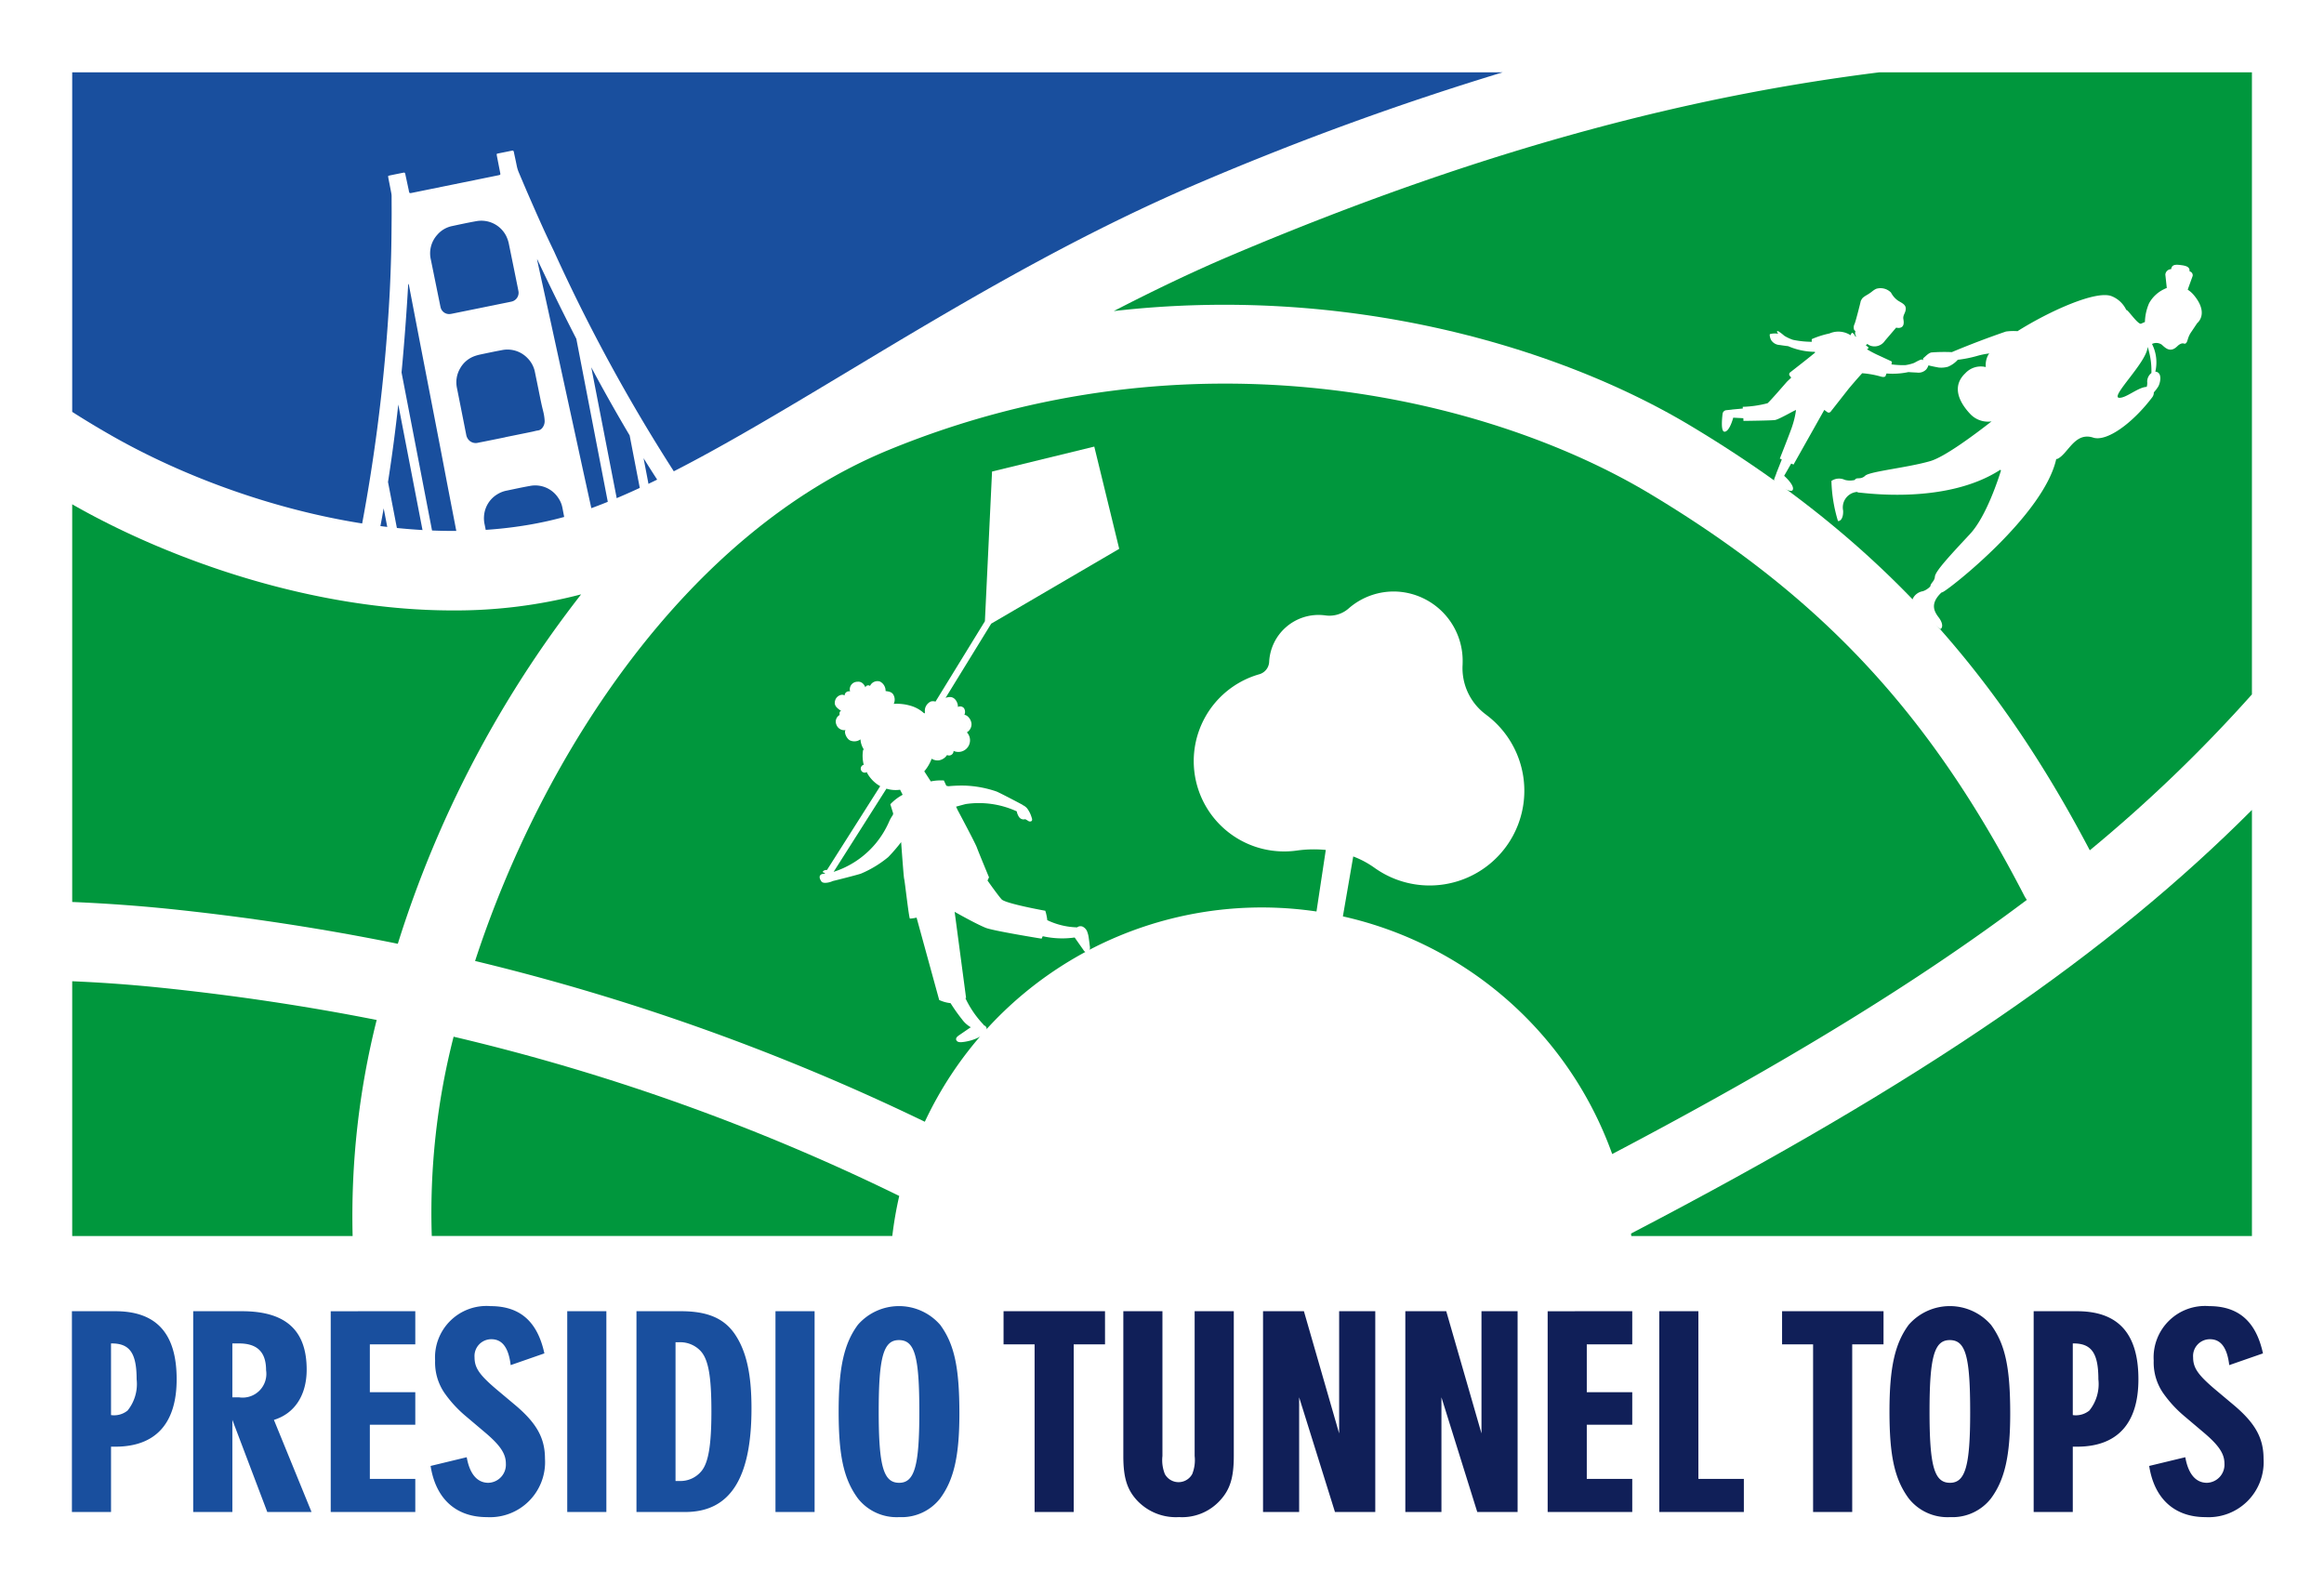 <svg xmlns="http://www.w3.org/2000/svg" width="234.157" height="159.624" viewBox="0 0 234.157 159.624"><defs><style>.a{fill:#fff;}.b{fill:#00973d;}.c{fill:#194f9e;}.d{fill:#101f58;}</style></defs><g transform="translate(-307.999 -246.01)"><rect class="a" width="234.157" height="159.624" transform="translate(307.999 246.01)"/><g transform="translate(315.274 253.295)"><path class="b" d="M431.545,350.28H494.08V307.351c-14.329,14.354-32.889,27.216-62.559,42.68C431.532,350.113,431.536,350.2,431.545,350.28Z" transform="translate(-274.459 -233.027)"/><path class="b" d="M342.915,324.524a71.466,71.466,0,0,0-2.2,20.081h46.4a38.057,38.057,0,0,1,.7-4.036A212.917,212.917,0,0,0,342.915,324.524Z" transform="translate(-304.486 -227.353)"/><path class="b" d="M346.274,328.485a111.157,111.157,0,0,1,18.47-35.207,50.127,50.127,0,0,1-12.933,1.619c-14.011,0-28.281-5-38.058-10.53-.1-.055-.189-.11-.286-.166v40.072q4.837.2,9.689.69Q334.941,326.179,346.274,328.485Z" transform="translate(-313.467 -240.676)"/><path class="b" d="M344.144,324.226q-10.661-2.109-21.806-3.257-4.442-.459-8.871-.645v25.669h28.254A81.041,81.041,0,0,1,344.144,324.226Z" transform="translate(-313.467 -228.74)"/><path class="b" d="M392.348,275.543c23.56-2.7,44.866,3.609,58.13,11.567,18.136,10.882,30.211,23.725,40.209,42.766a148.044,148.044,0,0,0,16.336-15.707V251.486H469.5c-17.134,2.141-38.058,6.9-65.22,18.406C400.208,271.618,396.232,273.538,392.348,275.543Z" transform="translate(-287.403 -251.486)"/><path class="c" d="M365.345,295.56c7.625-2.723,16.318-7.945,26.385-13.993,10.541-6.334,22.487-13.512,35.5-19.025a298.186,298.186,0,0,1,30.376-11.056H313.467V285.7c1.33.85,2.726,1.692,4.213,2.533C330.822,295.657,350.659,300.8,365.345,295.56Z" transform="translate(-313.467 -251.486)"/><path class="b" d="M462.352,286.162c-16.391-9.834-46.315-16.9-76.695-4.417-20.169,8.285-34.784,30.382-41.679,51.491a224.949,224.949,0,0,1,45.314,16.2,37.5,37.5,0,0,1,69.258,3.253c17.464-9.18,30.879-17.411,41.778-25.611a3.745,3.745,0,0,1-.216-.333C490.616,308.317,479.676,296.557,462.352,286.162Z" transform="translate(-303.386 -243.695)"/></g><g transform="translate(343.601 261.177)"><path class="a" d="M355.029,267.674c-.4-.833-.8-1.67-1.18-2.51-.476-1.05-.939-2.1-1.4-3.158-.343-.786-.676-1.578-1.011-2.367a3.557,3.557,0,0,1-.221-.721c-.083-.422-.177-.84-.267-1.26a.413.413,0,0,0-.091-.241.322.322,0,0,0-.089,0c-.495.1-.989.2-1.483.3a.347.347,0,0,0-.092.052c.013.088.025.17.04.251q.154.792.31,1.586c.009.049.02.1.025.149a.1.1,0,0,1-.073.117c-.081.024-.164.04-.246.056l-8.532,1.736c-.067.013-.132.028-.2.036a.369.369,0,0,1-.093-.013.585.585,0,0,1-.077-.245c-.11-.51-.217-1.02-.329-1.53-.021-.094-.017-.2-.109-.277a.6.6,0,0,0-.1.005c-.471.094-.941.189-1.41.287a.821.821,0,0,0-.145.06c.017.1.029.192.047.282.092.47.186.941.275,1.412a1.781,1.781,0,0,1,.035.325c0,.841.011,1.682,0,2.522-.009,1.143-.017,2.287-.048,3.43-.033,1.223-.077,2.445-.138,3.667a177.5,177.5,0,0,1-3.671,27.819q1.012-.345,2.006-.66c.384-1.772.742-3.548,1.052-5.322l.911,4.723c.3-.089.6-.173.9-.258l-1.374-7.118c.415-2.652.756-5.271,1.035-7.81l2.755,14.278c.3-.077.608-.156.907-.229l-3.333-17.277c.3-3.185.515-6.2.674-8.927a.218.218,0,0,1,.051.061c.019.064.031.13.044.2l1.1,5.725q.489,2.526.979,5.054.521,2.688,1.04,5.378.355,1.846.705,3.693.381,1.982.766,3.965.154.8.306,1.591c.983-.216,1.945-.412,2.876-.588-.056-.278-.112-.555-.169-.833a2.859,2.859,0,0,1-.061-.851,2.788,2.788,0,0,1,1.365-2.208,2.747,2.747,0,0,1,.913-.353c.766-.157,1.53-.33,2.3-.463a2.773,2.773,0,0,1,2.916,1.217,2.592,2.592,0,0,1,.394.923c.015.065.193,1.008.271,1.418.966-.1,1.929-.2,2.883-.275q-.559-2.552-1.118-5.1c-.3-1.381-.6-2.763-.9-4.144q-1.082-4.969-2.165-9.938-.641-2.934-1.287-5.867c-.068-.313-.136-.624-.2-.937-.012-.056-.016-.114-.023-.173,1.163,2.473,2.487,5.194,3.951,8.041l3.474,18c.321-.021.641-.045.959-.065l-2.927-15.063c1.2,2.251,2.5,4.557,3.867,6.864l1.557,8.069c.315-.013.631-.029.943-.04L364,288.409c1.184,1.912,2.435,3.8,3.724,5.661.734-.013,1.466-.024,2.187-.025a174.6,174.6,0,0,1-14.859-26.313Zm-1.969,12.088c.118.568.233,1.138.349,1.706.093.462.185.925.282,1.385.056.263.12.524.185.786a5.121,5.121,0,0,1,.158.994,1.083,1.083,0,0,1-.254.746.656.656,0,0,1-.432.239c-.177.023-.345.074-.516.112-.567.121-1.138.233-1.706.349l-1.063.215v.008c-.609.124-1.22.249-1.831.371-.3.063-.609.118-.914.182a.95.95,0,0,1-.941-.291,1.052,1.052,0,0,1-.25-.543c-.061-.3-.117-.593-.176-.89q-.375-1.894-.752-3.788a2.775,2.775,0,0,1,.329-2,2.714,2.714,0,0,1,1.481-1.231,4.5,4.5,0,0,1,.559-.154c.708-.148,1.416-.3,2.127-.43a2.794,2.794,0,0,1,2.613.8A2.74,2.74,0,0,1,353.06,279.762ZM350.148,266a3.263,3.263,0,0,1,.279.808q.453,2.213.9,4.426c.02.1.04.2.057.3a.91.91,0,0,1-.737,1.108c-.313.069-.627.129-.939.192l-2.077.423q-1.447.293-2.894.587a1.755,1.755,0,0,1-.3.043.881.881,0,0,1-.867-.605,1.455,1.455,0,0,1-.049-.2q-.479-2.349-.957-4.7a2.776,2.776,0,0,1,.64-2.469,2.68,2.68,0,0,1,1.514-.894c.814-.174,1.628-.35,2.448-.495A2.808,2.808,0,0,1,350.148,266Z" transform="translate(-334.759 -257.41)"/></g><path class="a" d="M485.994,269.17a2.764,2.764,0,0,0-.663-.6l.5-1.384a.4.4,0,0,0-.314-.462c.047-.47-.383-.569-.886-.633s-.9-.069-.966.411a.6.6,0,0,0-.587.549l.146,1.348a2.451,2.451,0,0,0-.281.124,3.379,3.379,0,0,0-1.5,1.409,5.079,5.079,0,0,0-.423,1.887l.016,0-.415.182c-.334.078-1.4-1.538-1.47-1.369a2.755,2.755,0,0,0-1.47-1.4c-1.545-.644-6.307,1.507-9.5,3.52a5.556,5.556,0,0,0-1.165.036,88.134,88.134,0,0,0-5.451,2.075l-.007,0a17.34,17.34,0,0,0-2.05.032c-.309.063-.621.428-.794.556-.056.041-.056.121-.036.209-.051-.008-.088-.02-.1-.037-.057-.11-.8.323-.8.323h0a4.188,4.188,0,0,1-.915.23,9.39,9.39,0,0,1-1.386-.079c.049-.14.068-.251.017-.3,0,0-.746-.349-1.416-.656a10.859,10.859,0,0,1-1.068-.571c.085-.044.148-.082.156-.106.032-.089-.162-.221-.266-.266l.15-.164a1.237,1.237,0,0,0,.317.184,1.262,1.262,0,0,0,1.463-.508l1.128-1.318a.827.827,0,0,0,.315.029c.436-.048.495-.42.414-.859s.222-.615.237-1.062-.427-.595-.8-.838a2.287,2.287,0,0,1-.688-.8,1.482,1.482,0,0,0-1.49-.378c-.393.194-.394.3-.878.585s-.528.346-.672.631a.24.24,0,0,0-.024.1c-.1.414-.5,2-.611,2.235a.758.758,0,0,0-.036.592,1.68,1.68,0,0,1,.126.129.573.573,0,0,0,.068.5l-.06.064a.884.884,0,0,1-.055-.108c-.023-.073-.213-.333-.313-.287a.641.641,0,0,0-.122.238,2.258,2.258,0,0,0-2.134-.18,9.222,9.222,0,0,0-1.76.56c-.033.029-.033.137-.015.278a9.356,9.356,0,0,1-1.909-.2,4.273,4.273,0,0,1-.855-.4h0s-.651-.569-.728-.472c-.049.063.039.186.11.267a1.9,1.9,0,0,0-.838.029c-.069.1.041.47.117.6a1.078,1.078,0,0,0,.866.5c.52.081.851.116.851.116a6.924,6.924,0,0,0,2.685.572.664.664,0,0,0,.037.065c-.17.177-2.526,2.01-2.526,2.01a.237.237,0,0,0-.039.333c.041.051.1.129.152.193-.2.19-.382.361-.434.416-.142.154-1.666,1.93-1.952,2.163a11.1,11.1,0,0,1-2.5.361l.009.172-1.084.1v.007l-.583.061a.417.417,0,0,0-.371.363c-.073.607-.176,1.835.21,1.805.511-.037.862-1.413.862-1.414l1.018.053.015.271s2.912-.033,3.192-.09c.462-.094,2.02-1.028,2.1-1a8.334,8.334,0,0,1-.355,1.543c-.1.382-1.276,3.346-1.276,3.346l.2.086-.326.825h0v0l-.222.561.007,0-.209.547a.415.415,0,0,0,.157.495c.507.341,1.555.987,1.7.631.2-.472-.87-1.41-.87-1.41l.257-.446h0l.452-.789.237.1,3.1-5.507c.114.086.222.165.3.225a.248.248,0,0,0,.339-.044l1.82-2.318s.705-.849,1.358-1.558a9.3,9.3,0,0,1,1.871.334s.45.145.5-.1a1.042,1.042,0,0,1,.088-.208,7.589,7.589,0,0,0,2.2-.142s.333.028.858.049a1.075,1.075,0,0,0,.945-.327,1.322,1.322,0,0,0,.214-.4c.358.1,1.02.218,1.02.218a2.509,2.509,0,0,0,.934-.073,2.721,2.721,0,0,0,1-.706v0a12.28,12.28,0,0,0,2.021-.409,7.817,7.817,0,0,1,1.157-.229c-.032.044-.081.094-.105.137a2.149,2.149,0,0,0-.249,1.235,2.12,2.12,0,0,0-2.067.627c-1.224,1.159-.746,2.488-.025,3.475v0h0a6.285,6.285,0,0,0,.531.633,2.453,2.453,0,0,0,2.143.738c-1.924,1.5-4.747,3.58-6.17,4-2.284.665-6.1,1.035-6.568,1.478s-.877.094-1.038.422a2.02,2.02,0,0,1-1.006-.005,1.364,1.364,0,0,0-1.354.105,15.217,15.217,0,0,0,.659,4.039c.247.04.557-.294.52-1.052a1.566,1.566,0,0,1,1.406-1.88.349.349,0,0,0,.189.066c.483.013,8.77,1.255,14.245-2.3.005.008,0,.02.009.027a.141.141,0,0,0,.063.028c-.22.714-1.47,4.635-3.116,6.407-1.815,1.954-3.5,3.729-3.548,4.3-.039.492-.42.623-.464.991a1.838,1.838,0,0,1-.75.487,1.36,1.36,0,0,0-1.058.852,15.186,15.186,0,0,0,2.826,2.96c.227-.106.294-.557-.165-1.163-.438-.576-.934-1.373.265-2.514.041-.013.081-.025.124-.043.625-.247,10.188-7.736,11.447-13.412a.372.372,0,0,0,.166-.036c.889-.466,1.51-2.1,2.793-2.218a1.283,1.283,0,0,1,.193-.007,1.93,1.93,0,0,1,.559.1c1.38.459,4.015-1.474,5.98-4.086a.775.775,0,0,0,.14-.468,4.082,4.082,0,0,0,.446-.589c.224-.388.434-1.445-.293-1.5a4.117,4.117,0,0,0-.335-2.79.965.965,0,0,1,1,.085v0a3.853,3.853,0,0,0,.291.255c.738.587,1.205-.1,1.409-.241.494-.341.53,0,.725-.182s.141-.569.529-1.122c.061-.087.411-.612.595-.889C486.637,271.642,487.25,270.712,485.994,269.17Zm-4.317,7.794a1.115,1.115,0,0,0-.428.875,1.238,1.238,0,0,1-.051.526c-.85.023-2.045,1.124-2.759,1.1-1.008-.033,2.822-3.621,2.854-5.137l0,0a7.712,7.712,0,0,1,.381,2.633Z" transform="translate(43.092 6.627)"/><path class="a" d="M427.857,303.217a5.811,5.811,0,0,1-2.365-5.058l0-.086a6.99,6.99,0,0,0-6.571-7.256,6.9,6.9,0,0,0-4.936,1.718,2.93,2.93,0,0,1-2.346.677c-.121-.016-.243-.027-.367-.035a4.985,4.985,0,0,0-5.27,4.684v.011a1.373,1.373,0,0,1-.978,1.268,9.1,9.1,0,0,0,1.954,17.841,9,9,0,0,0,1.812-.073,12.235,12.235,0,0,1,2.916-.06l-1.406,9.306,2.581.564,1.591-9.215a9.363,9.363,0,0,1,2.142,1.144,9.545,9.545,0,0,0,11.239-15.43Z" transform="translate(29.874 14.802)"/><g transform="translate(315.246 377.611)"><path class="c" d="M317.812,345.314c4.155,0,6.186,2.246,6.186,6.856,0,4.458-2.122,6.793-6.186,6.793h-.426v6.582h-3.941v-20.23Zm-.426,10.465a2.158,2.158,0,0,0,1.668-.456,4.255,4.255,0,0,0,.911-3.153c0-2.64-.7-3.64-2.58-3.609Z" transform="translate(-313.446 -344.799)"/><path class="c" d="M327.543,345.314c4.4,0,6.52,1.912,6.52,5.884,0,2.578-1.213,4.428-3.3,5.065l3.79,9.281h-4.458l-3.519-9.281v9.281H322.63v-20.23Zm-.3,8.676a2.39,2.39,0,0,0,2.73-2.73c0-1.82-.879-2.7-2.73-2.7h-.668v5.429Z" transform="translate(-310.411 -344.799)"/><path class="c" d="M341.566,345.314v3.337h-4.579v4.823h4.579v3.276h-4.579v5.459h4.579v3.337h-8.521v-20.23Z" transform="translate(-306.97 -344.799)"/><path class="c" d="M348.677,350.873c-.212-1.76-.849-2.609-1.941-2.609a1.691,1.691,0,0,0-1.7,1.82c0,1.062.486,1.759,2.153,3.184l1.881,1.578c2.214,1.849,3.063,3.366,3.063,5.459a5.548,5.548,0,0,1-5.854,5.884c-3.122,0-5.155-1.851-5.67-5.157l3.639-.879c.3,1.7,1.062,2.578,2.185,2.578a1.826,1.826,0,0,0,1.759-1.941c0-1-.577-1.851-2.123-3.154l-1.972-1.668a12.1,12.1,0,0,1-1.972-2.123,5.43,5.43,0,0,1-1.062-3.427,5.184,5.184,0,0,1,5.581-5.489c2.972,0,4.731,1.547,5.429,4.762Z" transform="translate(-304.47 -344.927)"/><path class="c" d="M354.9,365.544h-3.942v-20.23H354.9Z" transform="translate(-301.052 -344.799)"/><path class="c" d="M360.689,345.314c2.637,0,4.305.7,5.4,2.275,1.183,1.73,1.7,4.034,1.7,7.522,0,7.037-2.154,10.433-6.673,10.433H356.2v-20.23Zm-.153,17.107a2.746,2.746,0,0,0,2.214-1c.7-.85,1-2.609,1-6.006,0-3.548-.3-5.278-1.12-6.127a2.815,2.815,0,0,0-2.094-.849h-.4v13.981Z" transform="translate(-299.319 -344.799)"/><path class="c" d="M370.67,365.544h-3.942v-20.23h3.942Z" transform="translate(-295.841 -344.799)"/><path class="c" d="M381.736,346.807c1.425,1.941,1.941,4.277,1.941,8.947,0,4.247-.548,6.673-1.941,8.553a4.914,4.914,0,0,1-4.1,1.881,4.968,4.968,0,0,1-4.184-1.881c-1.425-1.941-1.941-4.276-1.941-8.765,0-4.428.545-6.854,1.941-8.736a5.5,5.5,0,0,1,8.281,0Zm-6.189,8.736c0,5.55.486,7.188,2.063,7.188,1.546,0,2.031-1.7,2.031-7.1,0-5.641-.454-7.279-2.061-7.279C376.032,348.354,375.547,350.023,375.547,355.542Z" transform="translate(-294.259 -344.927)"/><path class="d" d="M394.224,348.651h-3.154v16.894h-3.942V348.651H384v-3.337h10.222Z" transform="translate(-290.133 -344.799)"/><path class="d" d="M404.2,345.314V359.9c0,2.153-.365,3.366-1.366,4.458a5.164,5.164,0,0,1-4.155,1.7,5.36,5.36,0,0,1-4.245-1.7c-1-1.092-1.364-2.306-1.364-4.458V345.314h3.941V359.9a3.778,3.778,0,0,0,.243,1.819,1.571,1.571,0,0,0,2.759,0,3.778,3.778,0,0,0,.243-1.819V345.314Z" transform="translate(-287.135 -344.799)"/><path class="d" d="M407.771,345.314l3.55,12.314V345.314h3.64v20.23H410.9l-3.609-11.555v11.555h-3.639v-20.23Z" transform="translate(-283.641 -344.799)"/><path class="d" d="M418.551,345.314l3.55,12.314V345.314h3.639v20.23h-4.064l-3.609-11.555v11.555h-3.639v-20.23Z" transform="translate(-280.08 -344.799)"/><path class="d" d="M433.73,345.314v3.337h-4.581v4.823h4.581v3.276h-4.581v5.459h4.581v3.337h-8.523v-20.23Z" transform="translate(-276.518 -344.799)"/><path class="d" d="M437.6,345.314v16.894h4.581v3.337h-8.523v-20.23Z" transform="translate(-273.724 -344.799)"/><path class="d" d="M453.181,348.651h-3.154v16.894h-3.942V348.651h-3.125v-3.337h10.222Z" transform="translate(-270.652 -344.799)"/><path class="d" d="M461.318,346.807c1.425,1.941,1.941,4.277,1.941,8.947,0,4.247-.548,6.673-1.941,8.553a4.914,4.914,0,0,1-4.1,1.881,4.968,4.968,0,0,1-4.184-1.881c-1.425-1.941-1.941-4.276-1.941-8.765,0-4.428.545-6.854,1.941-8.736a5.5,5.5,0,0,1,8.281,0Zm-6.189,8.736c0,5.55.486,7.188,2.063,7.188,1.546,0,2.032-1.7,2.032-7.1,0-5.641-.454-7.279-2.061-7.279C455.614,348.354,455.129,350.023,455.129,355.542Z" transform="translate(-267.964 -344.927)"/><path class="d" d="M466.379,345.314c4.155,0,6.188,2.246,6.188,6.856,0,4.458-2.123,6.793-6.188,6.793h-.424v6.582h-3.942v-20.23Zm-.424,10.465a2.158,2.158,0,0,0,1.668-.456,4.255,4.255,0,0,0,.91-3.153c0-2.64-.7-3.64-2.578-3.609Z" transform="translate(-264.356 -344.799)"/><path class="d" d="M478.829,350.873c-.212-1.76-.847-2.609-1.941-2.609a1.691,1.691,0,0,0-1.7,1.82c0,1.062.486,1.759,2.153,3.184l1.881,1.578c2.214,1.849,3.063,3.366,3.063,5.459a5.548,5.548,0,0,1-5.852,5.884c-3.124,0-5.155-1.851-5.672-5.157l3.639-.879c.3,1.7,1.062,2.578,2.185,2.578a1.826,1.826,0,0,0,1.759-1.941c0-1-.576-1.851-2.123-3.154l-1.972-1.668a12.144,12.144,0,0,1-1.97-2.123,5.43,5.43,0,0,1-1.062-3.427,5.183,5.183,0,0,1,5.58-5.489c2.972,0,4.732,1.547,5.429,4.762Z" transform="translate(-261.465 -344.927)"/></g><path class="a" d="M397.19,329.395a2.756,2.756,0,0,0-.165-.694.921.921,0,0,0-.479-.508.561.561,0,0,0-.542.09v-.008a7.405,7.405,0,0,1-3-.724,4.539,4.539,0,0,0-.2-.949s-4-.718-4.4-1.149c-.206-.224-.808-1.022-1.421-1.9.1-.194.15-.321.15-.321s-1.055-2.538-1.221-3-1.928-3.756-1.928-3.756l-.169-.363c.454-.125.927-.255,1.007-.267a9.146,9.146,0,0,1,5.107.741,1.472,1.472,0,0,0,.236.577.554.554,0,0,0,.62.21,3.561,3.561,0,0,1,.335.2c.117.056.289.048.343-.069a.329.329,0,0,0-.015-.233,2.923,2.923,0,0,0-.463-.971,1.234,1.234,0,0,0-.472-.353l.011-.012c.007-.005-2.392-1.268-2.654-1.357a11.055,11.055,0,0,0-3.136-.585,13.732,13.732,0,0,0-1.69.061l-.21-.047-.247-.532a5,5,0,0,0-1.317.094l-.659-1.018a4.205,4.205,0,0,0,.738-1.253l.005-.017a1.128,1.128,0,0,0,.708.169,1.224,1.224,0,0,0,.845-.54.455.455,0,0,0,.656-.415,1.174,1.174,0,0,0,1.341-1.872.947.947,0,0,0,.464-.886c-.059-.492-.458-.874-.716-.873a.692.692,0,0,0-.043-.675.5.5,0,0,0-.616-.121c.051-.291-.21-1-.786-1a1.106,1.106,0,0,0-.454.092l4.6-7.484,12.9-7.542-2.512-10.3-.053.012-10.248,2.5-.72,15.083-4.977,8.1a.874.874,0,0,0-.462-.016,1.062,1.062,0,0,0-.588.7,1.227,1.227,0,0,0-.011.432c-.041.027-.045.054-.065.082a3.391,3.391,0,0,0-1.429-.793,4.846,4.846,0,0,0-1.654-.178,1,1,0,0,0-.005-.865c-.165-.357-.51-.379-.815-.428a1.042,1.042,0,0,0-.569-.957.822.822,0,0,0-1,.442.3.3,0,0,0-.467.149s-.212-.643-.8-.569a.766.766,0,0,0-.744.973.447.447,0,0,0-.555.419c-.217-.209-.792,0-.938.459s.039.725.593,1.083c-.188.072-.161.2-.158.418a.768.768,0,0,0-.326.954.845.845,0,0,0,.935.563c-.186.184.073.834.419,1.028a1.06,1.06,0,0,0,1.079-.093,2.133,2.133,0,0,0,.35,1.038l-.082.011a3.567,3.567,0,0,0,.036,1.412c.008.035.024.065.033.1-.008,0-.016-.005-.024,0a.406.406,0,1,0,.241.776c.028-.009.039-.039.063-.052a3.423,3.423,0,0,0,1.37,1.432l-5.36,8.443a.641.641,0,0,0-.3.057c-.067.036-.2.144-.064.2a1.618,1.618,0,0,0,.17.04l-.047.073a2.013,2.013,0,0,0-.241.037.365.365,0,0,0-.25.219.534.534,0,0,0,.084.388.586.586,0,0,0,.129.19c.213.184.769.053,1-.045.033-.016.064-.029.1-.043.106-.02,2.613-.651,2.863-.757a11.022,11.022,0,0,0,2.725-1.656,16.857,16.857,0,0,0,1.3-1.509c.073,1.007.265,3.623.307,3.708.052.105.476,3.961.581,4a4.345,4.345,0,0,0,.669-.1l2.279,8.3a3.683,3.683,0,0,0,1.144.317,18.429,18.429,0,0,0,1.161,1.64,2.839,2.839,0,0,0,.9.8l-.063.013c-.384.262-.768.527-1.151.789-.146.1-.31.237-.289.412a.327.327,0,0,0,.222.247.841.841,0,0,0,.346.028,4.868,4.868,0,0,0,1.905-.58,1.471,1.471,0,0,0,.442-.321.613.613,0,0,0,.16-.506.388.388,0,0,0-.3-.294c.007-.011.019-.016.025-.027a10.057,10.057,0,0,1-1.86-2.7l.065-.037-1.151-8.666s2.093,1.193,3.124,1.61c.77.311,5.637,1.094,5.637,1.094s.051-.105.116-.246a8.924,8.924,0,0,0,3.216.129l.883,1.257a.5.5,0,0,0,.282.237.335.335,0,0,0,.345-.242.973.973,0,0,0,.005-.455C397.256,329.852,397.223,329.623,397.19,329.395Zm-20-13.525.291.935c-.009.059-.035.1-.043.164a3.438,3.438,0,0,0-.371.656,9.244,9.244,0,0,1-1.382,2.235,9.152,9.152,0,0,1-4.208,2.823L376.8,314.3a3.08,3.08,0,0,0,1.374.108l.259.51A4.883,4.883,0,0,0,377.194,315.869Z" transform="translate(20.514 11.174)"/></g></svg>